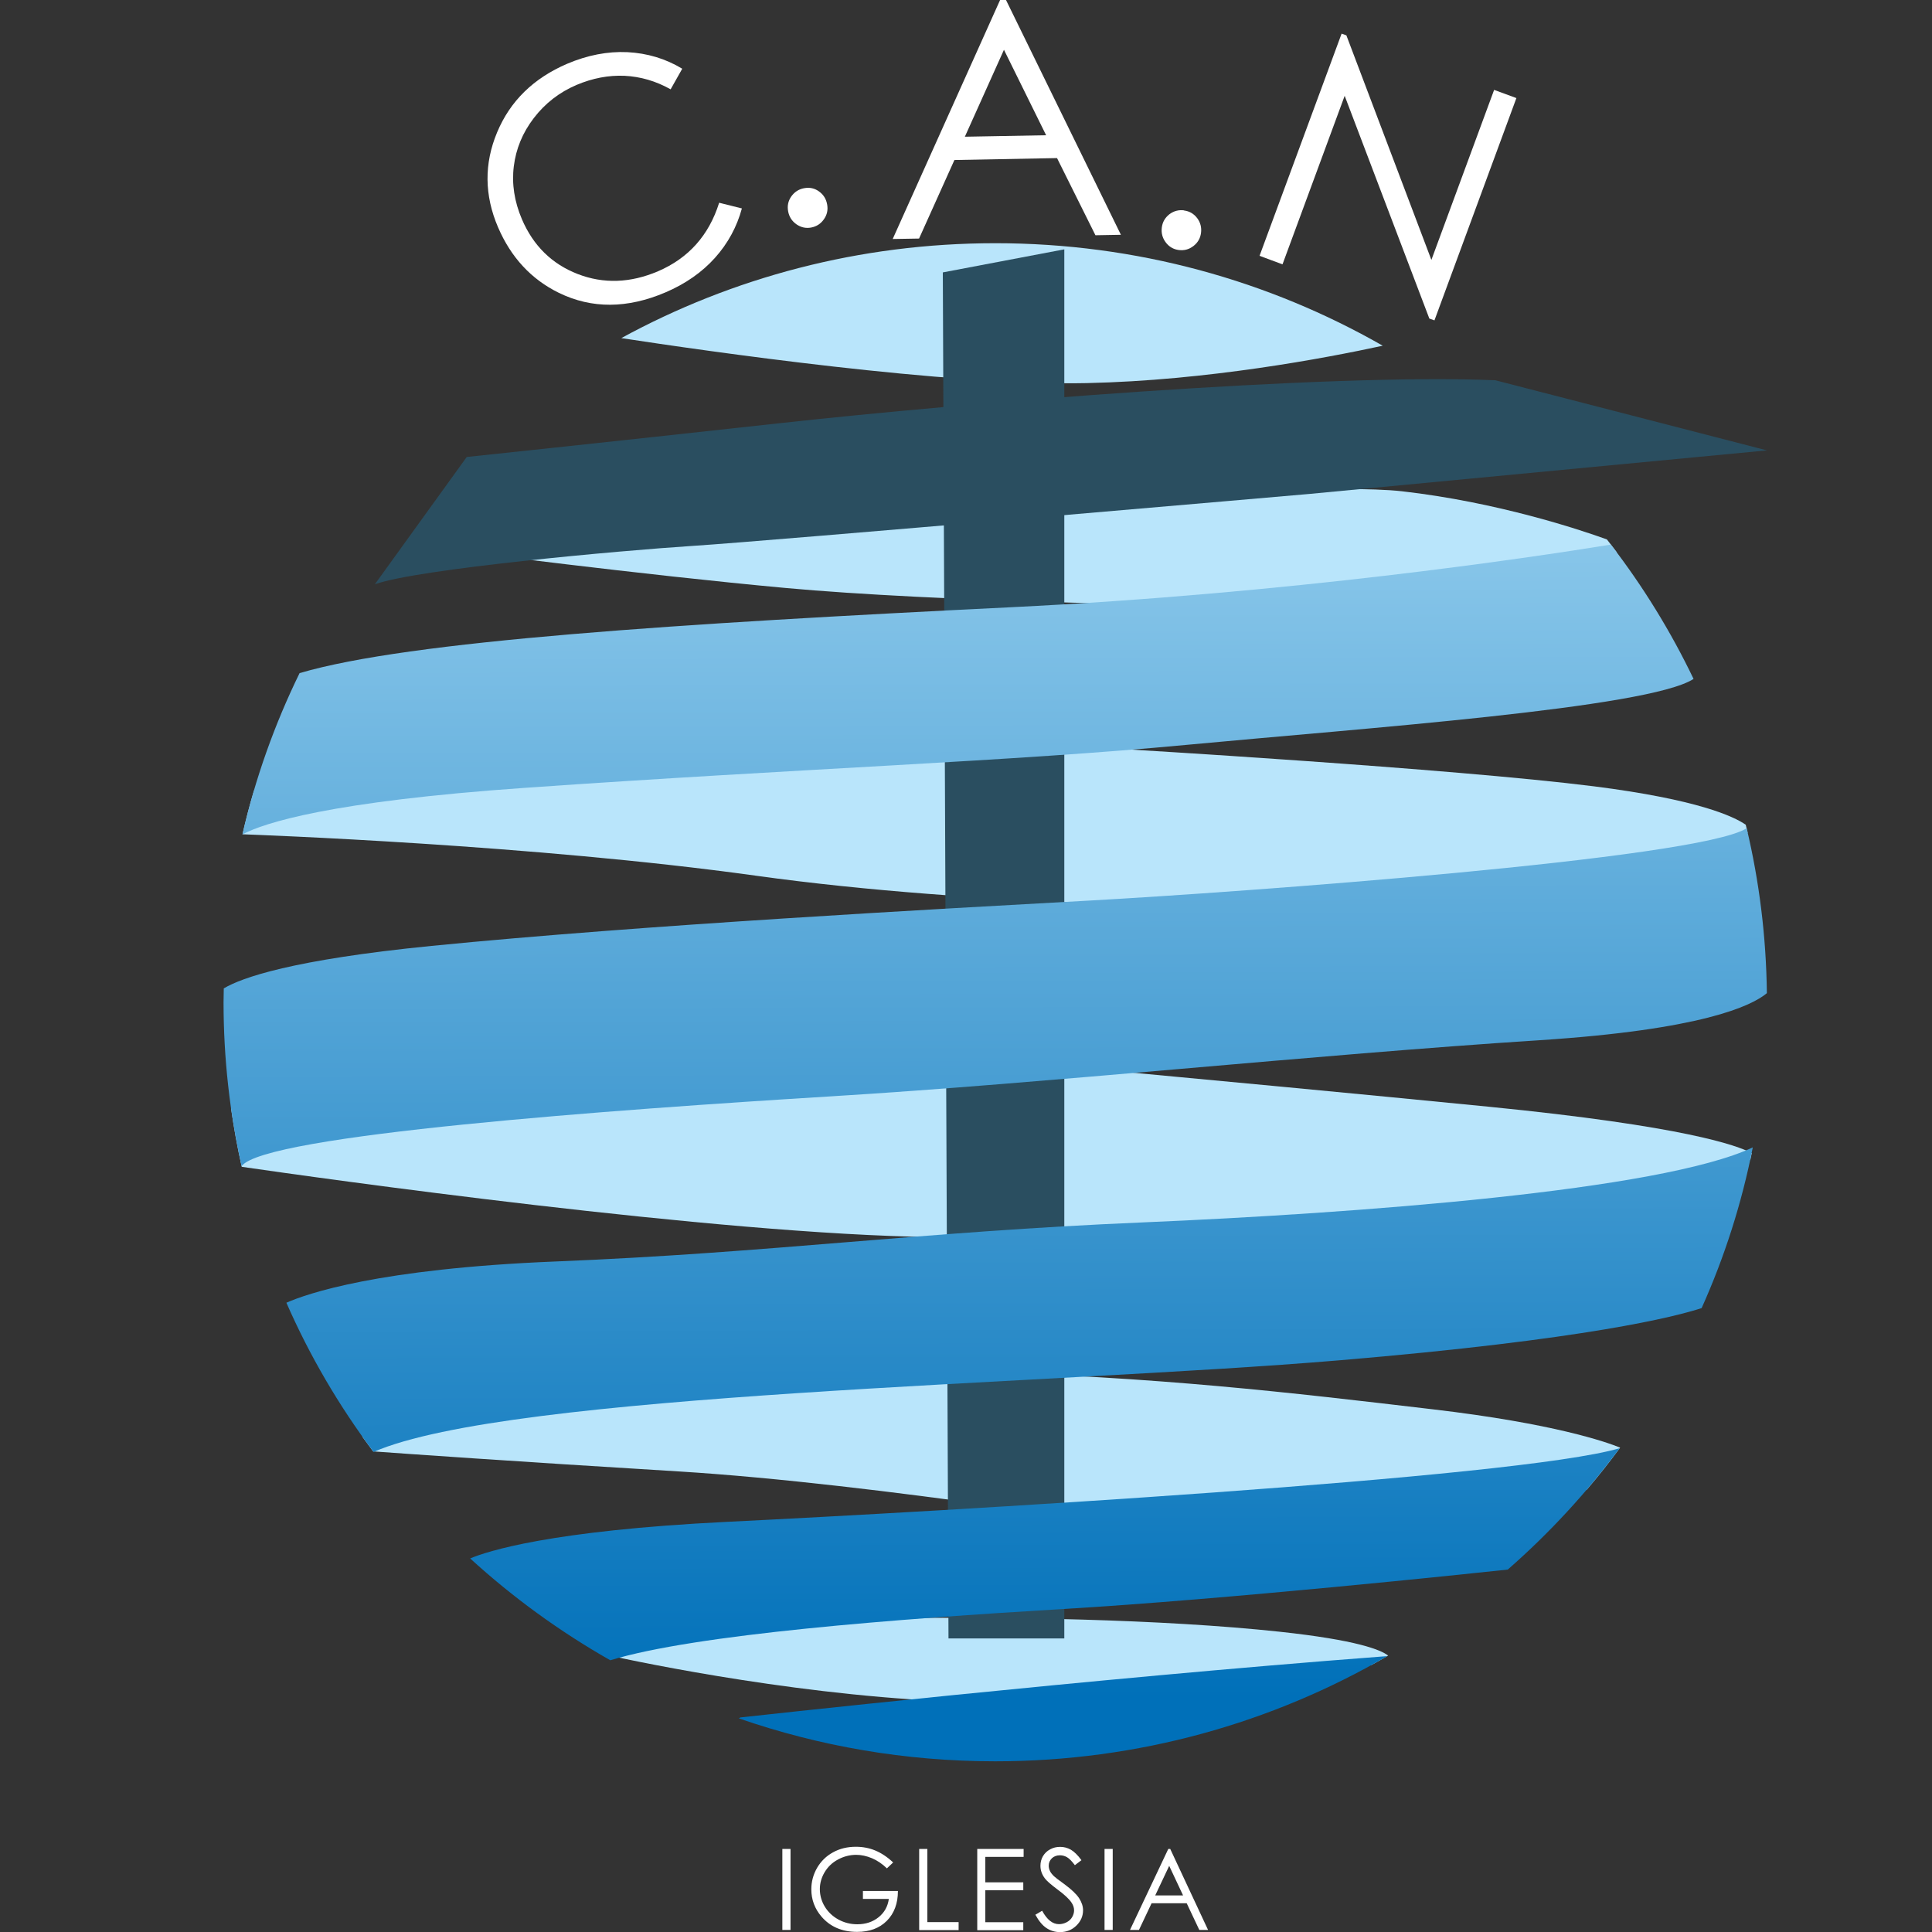 <svg xmlns="http://www.w3.org/2000/svg" xmlns:xlink="http://www.w3.org/1999/xlink" id="Layer_2" data-name="Layer 2" viewBox="0 0 170 170"><rect x="0" y="0" width="170" height="170" fill="#333333" stroke="none"/><defs><style>      .cls-1 {        fill: #2a4e60;      }      .cls-1, .cls-2, .cls-3, .cls-4 {        fill-rule: evenodd;      }      .cls-2 {        fill: #fff;      }      .cls-5 {        fill: none;      }      .cls-3 {        fill: url(#GradientFill_1);      }      .cls-4 {        fill: #b9e5fb;      }    </style><linearGradient id="GradientFill_1" data-name="GradientFill 1" x1="87.71" y1="149.53" x2="87.39" y2="11.22" gradientUnits="userSpaceOnUse"><stop offset="0" stop-color="#0070b9"></stop><stop offset="1" stop-color="#b9e5fb"></stop></linearGradient></defs><g id="Layer_1-2" data-name="Layer 1"><g><rect class="cls-5" width="170" height="170"></rect><g><path class="cls-4" d="M87.57,21.4c12.43,0,24.08,3.29,34.1,9.02-5.07,1.1-15.44,3.06-26.05,3.29-12.19.27-33.61-2.84-40.95-3.96,9.75-5.32,20.96-8.35,32.9-8.35Z"></path><path class="cls-4" d="M122.14,145.68c-.48.28-.96.55-1.45.82l-7.63,1.65s-18.71,2.34-32.85,1.38c-14.14-.96-27.43-4.04-27.43-4.04,5.49-6.29,15.57-2.96,25.5-3.1,9.93-.14,23.91.07,34.33,1.19,6.78.73,8.89,1.59,9.54,2.1Z"></path><path class="cls-4" d="M142.56,127.38c-.93,1.26-1.9,2.49-2.92,3.68-9.56,4.8-36.79,3.76-36.79,3.76,0,0-25.66-4.28-43.2-5.35-14.78-.9-24.22-1.57-26.82-1.76-.31-.42-.62-.84-.93-1.27l-.29-1.84s37.08-4.36,53.72-3.9c16.64.46,28.11,1.82,40.76,3.31,10.65,1.25,15.27,2.88,16.47,3.37Z"></path><path class="cls-4" d="M154.14,101.46c-.04.19-.08.38-.12.57-2.65,1.24-14.06,6.57-15.36,6.57-1.48,0-35.66.49-56.56.25-18.91-.22-54.26-5.23-60.83-6.18-.38-1.69-.69-3.41-.94-5.15,2.44-1.19,6.12-2.96,6.84-3.2,1.1-.37,7.7-.24,9.41-.61,1.71-.37,38.64-1.59,38.64-1.59,0,0,33.5,3.06,55.75,5.26,17.24,1.71,21.93,3.41,23.17,4.09Z"></path><path class="cls-4" d="M153.61,72.57c.06.23.12.47.17.7-1.78,1.48-11.16,8.5-27.8,7.5-18.59-1.12-39.42-.93-59.5-3.72-19.56-2.72-43.89-3.59-45.14-3.64.3-1.3.63-2.58,1.01-3.84l5.83-5.61,70.39,1.94s29.15,1.71,41.68,3.29c9.14,1.16,12.31,2.65,13.36,3.38Z"></path><path class="cls-4" d="M141.4,47.47c.29.37.57.74.85,1.11-1.04,2.61-11.26,4.15-22.81,4.54-12.65.43-37.53-.21-50.28-1.38-12.76-1.17-29.13-3.3-29.13-3.3l23.39-2.13s49.64-4.25,59.96-3.08c8.34.95,15.57,3.35,18.03,4.24Z"></path><polygon class="cls-1" points="82.96 23.97 93.65 21.94 93.65 144.17 83.46 144.17 82.96 23.97"></polygon><path class="cls-3" d="M141.75,47.93c2.82,3.66,5.26,7.62,7.27,11.81-3.97,2.58-29.34,4.36-44.48,5.79-15.53,1.47-33.86,2.08-58.31,3.79-17.21,1.2-22.99,3.09-24.9,4.1,1.14-4.96,2.84-9.71,5.03-14.19,9.64-2.85,33.37-4.36,62.63-5.8,24.47-1.2,45.55-4.34,52.75-5.51h0ZM153.69,72.88c-4.27,2.72-44.8,5.64-57.79,6.36-13.31.74-39.24,2.14-57.91,3.99-12.3,1.22-16.72,2.8-18.3,3.74,0,.41-.02.82-.02,1.22,0,4.95.55,9.77,1.59,14.42,2-2.75,32.78-4.97,51.85-6.14,19.13-1.17,42.29-3.64,62.35-4.94,14.26-.92,18.66-3.01,20.01-4.14-.06-4.99-.67-9.85-1.78-14.52h0ZM154.23,100.96c-.97,4.93-2.49,9.66-4.5,14.14-2.26.74-10.04,2.76-31.93,4.6-25.54,2.15-72.95,2.84-84.93,8.06-3.04-4.05-5.62-8.45-7.67-13.13,1.78-.79,8.08-3,23.68-3.63,19.08-.77,32.01-2.61,51.69-3.44,18.63-.79,45.58-2.78,53.66-6.6h0ZM142.52,127.43c-9.02,2.66-59.9,5.56-78.56,6.48-15.62.77-21.15,2.61-22.59,3.22,3.74,3.42,7.88,6.43,12.33,8.96,7.51-2.29,25.21-3.64,39.83-4.51,14.41-.85,35.9-3.12,39.14-3.47,3.66-3.2,6.96-6.78,9.85-10.68h0ZM122.06,145.73c-10.11,5.87-21.9,9.25-34.49,9.25-7.91,0-15.5-1.33-22.56-3.78.05-.03.09-.05.14-.08,0,0,30.78-3.42,56.47-5.36.15-.01.29-.02.43-.03Z"></path><path class="cls-1" d="M33,51.39l8.07-11.18s11.71-1.23,27.7-2.99c15.99-1.76,47.88-4.39,62.81-3.76l23.9,6.17-40.24,3.83s-47.63,4.15-54.24,4.57c-6.6.43-24.13,2.02-27.99,3.37Z"></path><path class="cls-2" d="M60.03,6.05l-1.02,1.81c-1.3-.73-2.65-1.12-4.06-1.19-1.41-.06-2.81.21-4.21.8-1.53.65-2.78,1.63-3.77,2.92-.99,1.29-1.57,2.71-1.76,4.25-.19,1.54.05,3.09.71,4.64,1,2.34,2.64,3.95,4.91,4.83,2.27.88,4.63.8,7.07-.24,2.68-1.15,4.48-3.16,5.38-6.03l2,.5c-.44,1.62-1.23,3.08-2.37,4.35-1.14,1.27-2.6,2.29-4.36,3.04-3.35,1.43-6.48,1.45-9.37.04-2.43-1.19-4.22-3.12-5.36-5.78-1.2-2.8-1.23-5.59-.08-8.34,1.15-2.76,3.21-4.77,6.17-6.04,1.79-.76,3.55-1.1,5.3-1.02,1.74.09,3.35.57,4.81,1.45Z"></path><path class="cls-2" d="M70.76,16.56c.48-.09.91,0,1.3.28.39.28.63.65.72,1.14.09.48,0,.91-.28,1.31-.28.4-.65.64-1.12.73-.47.09-.91-.01-1.31-.29-.39-.28-.63-.65-.72-1.13-.09-.49,0-.92.28-1.32.28-.39.65-.63,1.12-.72Z"></path><path class="cls-2" d="M88.52,0l10.11,20.66-2.24.04-3.38-6.79-9.03.17-3.11,6.91-2.32.04L88,0h.52ZM88.34,4.38l-3.44,7.65,7.15-.13-3.71-7.52Z"></path><path class="cls-2" d="M104.18,18.52c.48.06.86.28,1.16.67.29.39.4.82.34,1.3-.06.48-.29.87-.67,1.16-.39.3-.81.41-1.29.35-.47-.06-.86-.29-1.15-.68-.29-.39-.4-.82-.34-1.3.06-.49.29-.87.67-1.17.39-.29.82-.4,1.29-.34Z"></path><polygon class="cls-2" points="110.83 22.51 118.05 2.96 118.47 3.11 125.95 22.87 131.47 7.91 133.43 8.63 126.22 28.19 125.77 28.03 118.32 8.43 112.85 23.26 110.83 22.51"></polygon><path class="cls-2" d="M68.84,162.69h.72v7.13h-.72v-7.13h0ZM78.59,163.88l-.55.52c-.4-.39-.84-.69-1.31-.89-.48-.2-.94-.3-1.39-.3-.56,0-1.1.14-1.6.41-.51.27-.9.65-1.18,1.12-.28.47-.42.97-.42,1.49s.14,1.05.43,1.53c.29.48.69.86,1.2,1.14.51.28,1.07.42,1.67.42.74,0,1.36-.21,1.87-.62.51-.41.81-.95.9-1.61h-2.28v-.7h3.08c0,1.1-.33,1.98-.98,2.63-.65.65-1.52.97-2.61.97-1.32,0-2.37-.45-3.14-1.35-.59-.69-.89-1.49-.89-2.4,0-.67.17-1.3.51-1.89.34-.58.81-1.04,1.4-1.36.59-.33,1.27-.49,2.01-.49.61,0,1.18.11,1.71.33.53.22,1.06.57,1.57,1.05h0ZM80.88,162.69h.72v6.44h2.75v.7h-3.47v-7.13h0ZM85.99,162.69h4.08v.7h-3.37v2.24h3.34v.7h-3.34v2.81h3.34v.7h-4.05v-7.13h0ZM91.09,168.49l.61-.36c.43.79.92,1.18,1.48,1.18.24,0,.47-.06.68-.17.21-.11.37-.26.48-.45.11-.19.17-.39.17-.6,0-.24-.08-.47-.24-.7-.22-.32-.63-.7-1.23-1.14-.6-.45-.97-.78-1.11-.98-.25-.34-.38-.7-.38-1.09,0-.31.07-.59.22-.85.15-.25.36-.46.63-.6.27-.15.56-.22.88-.22.34,0,.65.08.95.25.29.17.6.47.93.92l-.58.44c-.27-.36-.5-.59-.69-.7-.19-.11-.4-.17-.62-.17-.29,0-.53.09-.71.26-.18.18-.28.39-.28.65,0,.15.03.3.1.45.06.15.18.3.36.48.09.09.4.33.93.71.62.46,1.04.86,1.28,1.22.23.36.35.71.35,1.07,0,.52-.2.97-.59,1.35-.39.38-.87.57-1.44.57-.43,0-.83-.12-1.18-.35-.35-.23-.68-.62-.98-1.17h0ZM97.19,162.69h.72v7.13h-.72v-7.13h0ZM102.97,162.69l3.33,7.13h-.77l-1.11-2.35h-3.09l-1.11,2.35h-.79l3.37-7.13h.18ZM102.88,164.18l-1.23,2.6h2.45l-1.22-2.6Z"></path></g></g></g></svg>